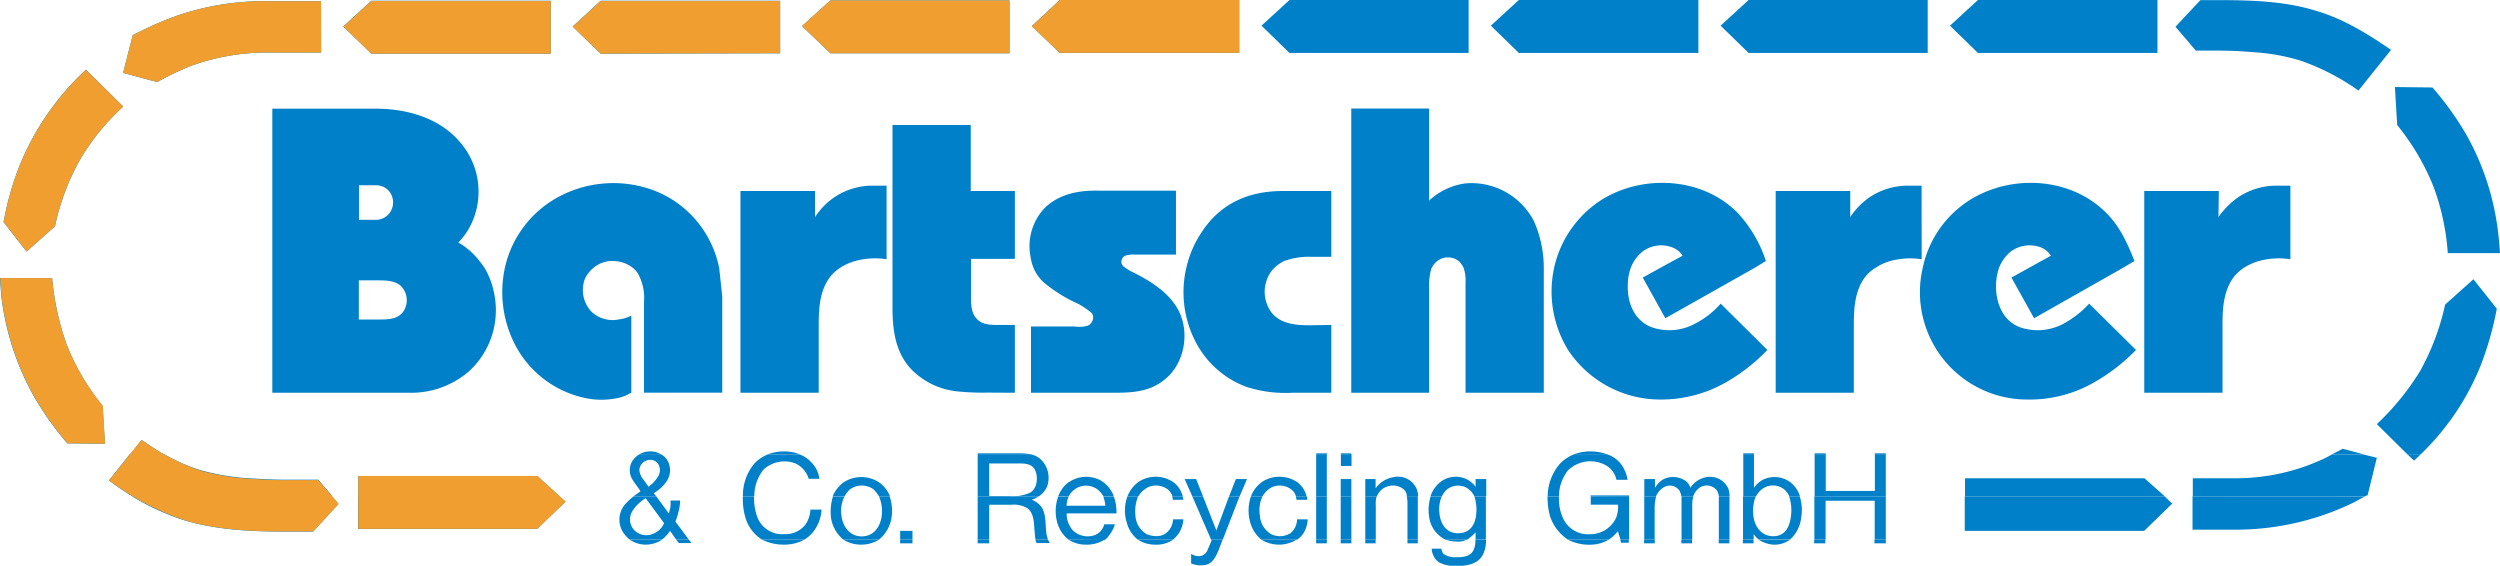 <?xml version="1.0" encoding="UTF-8"?> <svg xmlns="http://www.w3.org/2000/svg" id="Ebene_1" data-name="Ebene 1" viewBox="0 0 469.3 106.2"><defs><style>.cls-1,.cls-2{fill:#0080c9;}.cls-2,.cls-3{fill-rule:evenodd;}.cls-3{fill:#ef9e2f;}</style></defs><polygon class="cls-1" points="103.39 10.08 103.39 0.14 69.7 0.14 64.44 4.97 69.7 10.08 103.39 10.08"></polygon><path class="cls-1" d="M-181.33,28.1a55.45,55.45,0,0,0-3,10.59l4.32,5.54,5.33-4.75A44.43,44.43,0,0,1-170,27a43.43,43.43,0,0,1,8.13-10l-7-6.92A50.34,50.34,0,0,0-181.33,28.1Z" transform="translate(185 3)"></path><path class="cls-1" d="M-124.74-2.78H-135A50.32,50.32,0,0,0-151.59-.12a64.49,64.49,0,0,0-8.5,3.74l-1.8,7.06,6.41,1.73A50.18,50.18,0,0,1-149,9.31a42,42,0,0,1,14-2.45h10.29Z" transform="translate(185 3)"></path><polygon class="cls-1" points="146.45 10.01 146.45 0.14 112.75 0.14 107.5 4.97 112.75 10.08 146.45 10.01"></polygon><path class="cls-1" d="M-51.22,43.37a19.6,19.6,0,0,0-11.52-10.8A21.76,21.76,0,0,0-81,34.44a20,20,0,0,0-9.22,12.82A21.51,21.51,0,0,0-88.16,62a19.31,19.31,0,0,0,12.67,9.64,14.54,14.54,0,0,0,7.06-.07,9.1,9.1,0,0,0,1.94-.86V56.26a7.52,7.52,0,0,1-2.45.72,5.76,5.76,0,0,1-5-1.44,5.91,5.91,0,0,1-1.23-6.27,6.08,6.08,0,0,1,1.59-2A5.44,5.44,0,0,1-69.8,46a6.08,6.08,0,0,1,3.53,1.23,4.51,4.51,0,0,1,1.08,1.22,9.49,9.49,0,0,1,1.08,5.26v17h14.69V52.66l-.58-5.4A20.55,20.55,0,0,0-51.22,43.37Z" transform="translate(185 3)"></path><path class="cls-1" d="M-28.33,34A13,13,0,0,0-32,37.75V32.86H-46V70.73h14.69V57.91c0-3.17.21-6.55,2.3-9.14a8.61,8.61,0,0,1,1.73-1.51,10.76,10.76,0,0,1,3.24-1.37,14,14,0,0,1,5.47-.22V31.85h-2.45A12.88,12.88,0,0,0-28.33,34Z" transform="translate(185 3)"></path><polygon class="cls-1" points="275.69 9.94 275.69 0 242.06 0 236.81 4.82 242.06 9.94 275.69 9.94"></polygon><polygon class="cls-1" points="318.82 9.94 318.82 0 285.12 0 279.86 4.82 285.12 9.94 318.82 9.94"></polygon><path class="cls-1" d="M271.77,31.92a44.43,44.43,0,0,1,2.73,12.6h9.8c-.08-1.08-.15-2.23-.29-3.31a49.14,49.14,0,0,0-5.91-18.72,57.05,57.05,0,0,0-6.48-9.07l-7.05-.08.43,7.13A44.9,44.9,0,0,1,271.77,31.92Z" transform="translate(185 3)"></path><polygon class="cls-1" points="361.87 9.94 361.87 0 328.25 0 322.99 4.82 328.25 9.94 361.87 9.94"></polygon><polygon class="cls-1" points="232.63 9.94 232.63 0 198.94 0 193.68 4.9 198.94 9.94 232.63 9.94"></polygon><polygon class="cls-1" points="189.5 10.01 189.5 0.07 155.88 0.07 150.55 4.9 155.88 10.01 189.5 10.01"></polygon><polygon class="cls-1" points="405 9.94 405 0 371.3 0 366.05 4.82 371.3 9.94 405 9.94"></polygon><path class="cls-1" d="M235.19,34a15.45,15.45,0,0,0-3.74,3.74l.07-4.89h-14V70.73h14.69V57.91c0-3.17.21-6.55,2.3-9.14a8.61,8.61,0,0,1,1.73-1.51,10.76,10.76,0,0,1,3.24-1.37,14,14,0,0,1,5.47-.22V31.85h-2.52A13,13,0,0,0,235.19,34Z" transform="translate(185 3)"></path><path class="cls-1" d="M40.5,40.7a19.7,19.7,0,0,0-2.8,6.56,20.18,20.18,0,0,0,1.58,13.6,17.71,17.71,0,0,0,9.58,8.72,23.8,23.8,0,0,0,8.71,1.15h7.34V58L61,58.06c-2.44,0-5.32-.15-7.12-2.16a6.5,6.5,0,0,1-1-6.56,5.76,5.76,0,0,1,1.37-2.08A7,7,0,0,1,56.06,46a13.52,13.52,0,0,1,5.11-.79h3.74V32.86H56.13C49.58,32.78,44.1,35.09,40.5,40.7Z" transform="translate(185 3)"></path><path class="cls-1" d="M90.18,31.42a12.33,12.33,0,0,0-6.91,3.24V17.38H68.66V70.73H83.27v-20a11.21,11.21,0,0,1,.36-3.09c0-.15.07-.22.15-.36a3.51,3.51,0,0,1,1.51-1.59,3.29,3.29,0,0,1,3.6.36,4.48,4.48,0,0,1,.86,1.23,7.51,7.51,0,0,1,.36,2.8V70.73H104.8V47.26a21.71,21.71,0,0,0-1.87-8.79A13.21,13.21,0,0,0,90.18,31.42Z" transform="translate(185 3)"></path><path class="cls-1" d="M175.72,31.85h-2.45A13,13,0,0,0,166,34a13.9,13.9,0,0,0-3.67,3.74V32.86h-14V70.73H163V57.91c0-3.17.21-6.55,2.3-9.14a7.22,7.22,0,0,1,1.8-1.51,9.68,9.68,0,0,1,3.17-1.37,14.07,14.07,0,0,1,5.47-.22Z" transform="translate(185 3)"></path><path class="cls-1" d="M263.85,6.36c-4.39-3-8.93-5.83-14.11-7.34-6.05-1.88-12.6-2-18.94-2h-2.74l-4.68,5L227.2,6.5h3.89c2.23,0,4.53.08,6.77.29a38.1,38.1,0,0,1,9,1.59A43.25,43.25,0,0,1,257.73,14Z" transform="translate(185 3)"></path><path class="cls-1" d="M274,54.17a45.72,45.72,0,0,1-4.68,12.45,48.64,48.64,0,0,1-8.14,10l5.69,5.62h2.59A47.9,47.9,0,0,0,280.7,65.54a60.69,60.69,0,0,0,3-10.58l-4.39-5.54Z" transform="translate(185 3)"></path><path class="cls-1" d="M133.17,57.77a10.08,10.08,0,0,1-8.14.65c-3.17-1.23-4.53-4.47-4.46-7.71a9.44,9.44,0,0,1,.57-3.45,7,7,0,0,1,2.16-3,5.8,5.8,0,0,1,5.69-.79A3.82,3.82,0,0,1,130.86,45l-4.24,2.31-3.24,1.8,4.24,7.63,16.71-9.43L146.49,46a24.23,24.23,0,0,0-5.26-9c-6.48-6.62-17.35-7.34-25.2-2.73a20.36,20.36,0,0,0-9.29,13,21,21,0,0,0,2.6,15.4A20.73,20.73,0,0,0,126.69,72a24.53,24.53,0,0,0,12.45-3.31,34.78,34.78,0,0,0,7.64-6L138,54A16.14,16.14,0,0,1,133.17,57.77Z" transform="translate(185 3)"></path><path class="cls-1" d="M202.36,57.77a10.26,10.26,0,0,1-8.21.65c-3.17-1.23-4.46-4.47-4.46-7.71a11.19,11.19,0,0,1,.57-3.45,7.63,7.63,0,0,1,2.16-3,5.93,5.93,0,0,1,5.76-.79A4,4,0,0,1,200,45l-4.17,2.31-3.24,1.8,4.25,7.63,16.63-9.43L215.68,46c-1.3-3.31-2.74-6.48-5.26-9-6.55-6.62-17.35-7.34-25.2-2.73a19.84,19.84,0,0,0-9.28,13A20.14,20.14,0,0,0,195.81,72a24.16,24.16,0,0,0,12.45-3.31,34.74,34.74,0,0,0,7.71-6L207.18,54A18.65,18.65,0,0,1,202.36,57.77Z" transform="translate(185 3)"></path><rect class="cls-1" x="327.24" y="85.1" width="2.02" height="0.14"></rect><rect class="cls-1" x="340.63" y="85.1" width="2.09" height="0.14"></rect><path class="cls-1" d="M-172.47,61.73a50,50,0,0,1-2.74-12.53H-185c.07,1.08.14,2.16.22,3.24a50.77,50.77,0,0,0,6,18.72,57.75,57.75,0,0,0,6.41,9.07l7.06.07-.43-7.12A43.46,43.46,0,0,1-172.47,61.73Z" transform="translate(185 3)"></path><rect class="cls-1" x="351.94" y="85.1" width="2.09" height="0.14"></rect><polygon class="cls-1" points="437.83 85.25 443.52 85.25 439.78 84.24 437.83 85.25"></polygon><path class="cls-1" d="M-160.52,82.25h6.19c-1.37-.79-2.73-1.73-4.1-2.67Z" transform="translate(185 3)"></path><path class="cls-1" d="M-40.78,82.25H-35a6.05,6.05,0,0,0-1.66-.43A8.65,8.65,0,0,0-40.78,82.25Z" transform="translate(185 3)"></path><path class="cls-1" d="M28.41,48.48l-1.15-.58a8.07,8.07,0,0,1-1-.64,1.41,1.41,0,0,1-.65-.65A1.22,1.22,0,0,1,26.25,45a4.47,4.47,0,0,1,1.65-.21h7.85v-12H21.35c-3.6-.08-7.27.5-10.08,3.09a10.41,10.41,0,0,0-2.81,9.36A9,9,0,0,0,9,47.26,8,8,0,0,0,10.91,50a28.23,28.23,0,0,0,5.55,3.6l1.08.51a15.93,15.93,0,0,1,2.3,1.58c.79.72.22,2.09-.65,2.45a5.91,5.91,0,0,1-2.52.14H8.54V70.73h14.9c3.67,0,7.13,0,10.15-2.45,3.67-2.88,4.75-8.5,2.81-12.67C34.82,52.3,31.58,50.14,28.41,48.48Z" transform="translate(185 3)"></path><path class="cls-1" d="M110.56,82.25h6a8,8,0,0,0-1.8-.43A8.9,8.9,0,0,0,110.56,82.25Z" transform="translate(185 3)"></path><rect class="cls-1" x="247.1" y="85.1" width="2.02" height="0.14"></rect><path class="cls-1" d="M5.51,70.73V58h-3c-1.37,0-3,0-4-1-1.16-1.08-1.23-2.67-1.23-4.11V45.6H5.51V32.86H-2.77V20.47H-17.46V54.82c0,5.11.87,9.86,5.26,13a13.94,13.94,0,0,0,7,2.66,46.82,46.82,0,0,0,5.55.22Z" transform="translate(185 3)"></path><rect class="cls-1" x="251.71" y="85.1" width="1.94" height="0.14"></rect><path class="cls-1" d="M-64.9,82.25H-61a3.47,3.47,0,0,0-1.87-.51A3.79,3.79,0,0,0-64.9,82.25Z" transform="translate(185 3)"></path><path class="cls-1" d="M-1.47,82.1v.15H8.32a13.44,13.44,0,0,0-2.45-.15Z" transform="translate(185 3)"></path><path class="cls-1" d="M-94.06,47.26a19.82,19.82,0,0,0-2.24-2.74,14.46,14.46,0,0,0-2.66-2,12.84,12.84,0,0,0,2.52-3.67,14.14,14.14,0,0,0-2.23-15.19c-3.82-4.54-10-6.26-15.77-6.26h-19.44V70.73h25.78a16.54,16.54,0,0,0,11.23-4.11,15.55,15.55,0,0,0,4.53-15A14.21,14.21,0,0,0-94.06,47.26Zm-23.55-15.48h3.24a3.14,3.14,0,0,1,2.88,1.87,3.36,3.36,0,0,1-.36,3.31,3.18,3.18,0,0,1-2.37,1.3h-3.39Zm8.43,23.54c-1.08,1.73-3.17,1.66-5,1.66h-3.46V49.63h3.46c1.51,0,3.09,0,4.32.94A3.82,3.82,0,0,1-109.18,55.32Z" transform="translate(185 3)"></path><path class="cls-2" d="M-160.16,90.17a43.75,43.75,0,0,1-4.39-3l4-5h6.19a34.89,34.89,0,0,0,6.7,3,43.45,43.45,0,0,0,9.07,1.59c2.3.14,4.54.28,6.84.28h6.48l2.59,3Zm42.41,0V86.35h33.62l4.18,3.82Zm51.69,0s.08,0,.08-.07c.43-.29.79-.58,1.22-.87-.43-.72-1-1.37-1.44-2.09a3.35,3.35,0,0,1-.22-3.38,3.81,3.81,0,0,1,1.52-1.51H-61a2.93,2.93,0,0,1,1.23,1.08,3.69,3.69,0,0,1-.15,4.1,7.4,7.4,0,0,1-2.37,2.16l.5.58Zm20.52,0A9.34,9.34,0,0,1-43.38,84a7.15,7.15,0,0,1,2.6-1.73H-35a5.64,5.64,0,0,1,2.3,1.51,5.24,5.24,0,0,1,1.51,3.1h-2A4.67,4.67,0,0,0-35.67,84a5.79,5.79,0,0,0-6,1.15,7.94,7.94,0,0,0-1.73,5Zm16.85,0a6.21,6.21,0,0,1,2-2.59,6.07,6.07,0,0,1,6.76,0,5.83,5.83,0,0,1,2,2.59H-20a7.64,7.64,0,0,0-1-1.3,3.78,3.78,0,0,0-4.46,0,5.91,5.91,0,0,0-1,1.3Zm27.22,0V82.25H8.32a4.08,4.08,0,0,1,2.16,1.08,4.83,4.83,0,0,1,1.08,5A4.09,4.09,0,0,1,10,90.17Zm15.12,0a6.51,6.51,0,0,1,1.29-2.09,5.81,5.81,0,0,1,6.48-1,5.65,5.65,0,0,1,2.67,3.1H22.14a4.3,4.3,0,0,0-1.22-1.37,3.58,3.58,0,0,0-4.1,0,4.33,4.33,0,0,0-1.23,1.37Zm13,0a6,6,0,0,1,2.23-2.81,5.89,5.89,0,0,1,6.48.22,4.71,4.71,0,0,1,1.66,2.59H35.1a3.23,3.23,0,0,0-.79-1.23,3.71,3.71,0,0,0-3.74-.5,4.35,4.35,0,0,0-1.87,1.73Zm12.17,0-1.44-3.24h2.16l1.29,3.24Zm6.91,0L47,86.93h2.09L47.7,90.17Zm4.1,0a5.83,5.83,0,0,1,2.24-2.81,6,6,0,0,1,6.55.22,4.7,4.7,0,0,1,1.65,2.59h-2a2.31,2.31,0,0,0-.79-1.23,3.6,3.6,0,0,0-3.68-.5A4.35,4.35,0,0,0,52,90.17Zm12.24,0V82.25h2v7.92Zm4.61,0V86.93h2v3.24Zm4.61,0V86.93h1.94v1.73a5.14,5.14,0,0,1,3.39-2.09A3.8,3.8,0,0,1,81,88.94a4.18,4.18,0,0,1,.21,1.23H79.1a1.85,1.85,0,0,0-.58-1.3,3.2,3.2,0,0,0-3.38-.43,3,3,0,0,0-1.66,1.73Zm12.24,0a5.65,5.65,0,0,1,1.66-2.52A4.7,4.7,0,0,1,90.4,87,4.76,4.76,0,0,1,92,88.37V86.93h2v3.24H91.77a3.71,3.71,0,0,0-1.3-1.51,3.35,3.35,0,0,0-4,.36,4,4,0,0,0-.79,1.15Zm22,0a9.47,9.47,0,0,1,2.3-6.12,7.63,7.63,0,0,1,2.74-1.8h6a5.48,5.48,0,0,1,2.73,1.87,6.7,6.7,0,0,1,1.23,2.95h-2.09A4.14,4.14,0,0,0,116,84.12a6,6,0,0,0-6.69,1.22,7.94,7.94,0,0,0-1.66,4.83Zm8.06,0V90h7.2v.22Zm10.08,0V86.93h2v1.65A4.77,4.77,0,0,1,127.19,87a4.12,4.12,0,0,1,3.89.07,2.3,2.3,0,0,1,1.22,1.51A4.57,4.57,0,0,1,136,86.5a3.8,3.8,0,0,1,3.38,2.08,4.06,4.06,0,0,1,.29,1.59h-2a3.06,3.06,0,0,0-.36-1.08,2.41,2.41,0,0,0-3.09-.65,3.3,3.3,0,0,0-1.37,1.73h-2.23a3.27,3.27,0,0,0-.36-1.08,2.2,2.2,0,0,0-3.1-.51,3.5,3.5,0,0,0-1.29,1.59Zm18.58,0V82.25h2v6.33a4.82,4.82,0,0,1,1.65-1.51,5,5,0,0,1,5.26.51,5.32,5.32,0,0,1,1.73,2.59h-2a4.21,4.21,0,0,0-.79-1.15,3.37,3.37,0,0,0-4.39-.15,4.39,4.39,0,0,0-1.08,1.3Zm13.39,0V82.25h2.09v6.91h9.22V82.25H169v7.92Zm28.23,0V86.78h33.69l3.82,3.39Zm42.76,0V86.78h7.78A39.09,39.09,0,0,0,251.46,83c.44-.22.94-.51,1.37-.72h5.69l2.66.65-1.72,7-.44.22ZM66.71,82.25v2.23h2V82.25Zm200.16,0,1.3,1.22,1.29-1.22ZM-63.25,88.37l-.93-1.3a3.17,3.17,0,0,1-.8-1.8,2,2,0,0,1,1.3-1.8,1.88,1.88,0,0,1,2.09.43,2.19,2.19,0,0,1,.21,2.38,6.49,6.49,0,0,1-1.87,2.09ZM.69,90.1V84H5.58c1.23,0,3-.15,3.68,1.15s.5,3.67-1,4.39a8.17,8.17,0,0,1-4,.58Z" transform="translate(185 3)"></path><path class="cls-2" d="M-66.78,98.3a6.4,6.4,0,0,1-1.15-1.22,4.43,4.43,0,0,1,.15-5.26,12.87,12.87,0,0,1,1.72-1.65h4.25l2.38,3.24c.07-.43.21-.87.29-1.3a6.3,6.3,0,0,0,0-1.15h1.8a7.51,7.51,0,0,1-.29,2.09,14.6,14.6,0,0,1-.58,1.87l2.52,3.38h-2.37l-1.16-1.65A7.45,7.45,0,0,1-60.37,98c-.14.07-.21.21-.36.28Zm24.84,0a7.22,7.22,0,0,1-3.16-4.24,12.07,12.07,0,0,1-.44-3.89h2.09a10.83,10.83,0,0,0,.65,4,5,5,0,0,0,5,3.1,4.74,4.74,0,0,0,4-1.8,5.41,5.41,0,0,0,.93-2.81h2.09A7.35,7.35,0,0,1-32,96.36a6.35,6.35,0,0,1-2,1.94Zm15.27,0A6.47,6.47,0,0,1-29,94.2a9.7,9.7,0,0,1,.36-4h2.16a6.25,6.25,0,0,0-.57,3.6c.28,2.09,1.58,3.89,3.81,3.89s3.46-1.73,3.75-3.82A7.13,7.13,0,0,0-20,90.17H-18a8.46,8.46,0,0,1,.36,4A6.65,6.65,0,0,1-20,98.3Zm10.65,0V96.65h2.31V98.3Zm14.55,0V90.17H10a5.85,5.85,0,0,1-1.3.65,4.1,4.1,0,0,1,1.87,1.44c.94,1.58.58,3.6.94,5.32.07.22.14.51.21.72H9.4c-.14-.64-.14-1.29-.22-1.87-.07-1.37-.14-3.31-1.44-4.1a5.15,5.15,0,0,0-2.95-.58H.69V98.3Zm17.06,0a6.1,6.1,0,0,1-2.09-3.09,8.05,8.05,0,0,1,.15-5h1.94a.26.26,0,0,1-.07.21,3.73,3.73,0,0,0-.29,1.52H22.5a7.31,7.31,0,0,0-.36-1.66v-.07h1.95l.21.65a9.8,9.8,0,0,1,.29,2.52H15.23a4.64,4.64,0,0,0,1.15,3.16,4,4,0,0,0,4.25.87,2.91,2.91,0,0,0,1.66-2h2a6.1,6.1,0,0,1-1.15,2.16,2.59,2.59,0,0,1-.79.79Zm13,0a6,6,0,0,1-2.08-3.24,7.53,7.53,0,0,1,.14-4.89h2a7.35,7.35,0,0,0-.51,3.53,4.32,4.32,0,0,0,2.16,3.6c1.08.43,2.74.57,3.67-.29a3.37,3.37,0,0,0,1.23-2.52h1.94a5.41,5.41,0,0,1-.93,2.73,7.13,7.13,0,0,1-1,1.08Zm13.76,0-3.53-8.13h2l2.52,6.41,2.38-6.41H47.7L44.54,98.3Zm9.43,0a6.46,6.46,0,0,1-2.09-3.24,8.17,8.17,0,0,1,.14-4.89H52a6,6,0,0,0-.5,3.53,4.4,4.4,0,0,0,2.16,3.6,3.78,3.78,0,0,0,3.6-.22,3.42,3.42,0,0,0,1.22-2.59h2a5.34,5.34,0,0,1-.87,2.73,5,5,0,0,1-1.08,1.08Zm10.29,0V90.17h2V98.3Zm4.61,0V90.17h2V98.3Zm4.61,0V90.17h2.16c-.07.14-.07.29-.14.43A8.28,8.28,0,0,0,73.26,92V98.3Zm7.92,0v-7a7.32,7.32,0,0,0-.14-1.15h2.08V98.3Zm7.13,0A5.56,5.56,0,0,1,83.27,94a8.67,8.67,0,0,1,.29-3.81h2.09a6.21,6.21,0,0,0-.43,3.24c.21,2,1.36,3.74,3.6,3.67s3.16-1.73,3.31-3.74a8,8,0,0,0-.36-3.17h2.16V98.3H92V96.94a10.09,10.09,0,0,1-1.29,1.15,1,1,0,0,1-.29.21Zm23,0A8.54,8.54,0,0,1,106,94a13.51,13.51,0,0,1-.5-3.81h2.16a8.51,8.51,0,0,0,.72,4,5.12,5.12,0,0,0,5,3.1,5.37,5.37,0,0,0,5-3.1,5.63,5.63,0,0,0,.36-2.45h-5.12V90.17h7.2V98.3H119.2l-.5-1.58A7.17,7.17,0,0,1,117,98.3Zm14.32,0V90.17h2.24a7.77,7.77,0,0,0-.29,2.23v5.9Zm7,0V90.17h2.23a5.85,5.85,0,0,0-.22,1.94V98.3Zm7,0V90.17h2V98.3Zm4.54,0V90.17h2.38a7.72,7.72,0,0,0-.44,3.6c.22,2.09,1.52,3.89,3.75,3.89s3.09-1.8,3.31-3.82a8,8,0,0,0-.36-3.67h2a8.5,8.5,0,0,1,.28,4,6.44,6.44,0,0,1-2.08,4.1h-5.91a5.52,5.52,0,0,1-.93-1v1Zm13.39,0V90.17H169V98.3h-2.08V91h-9.22V98.3Zm-315.79-8.13a45.07,45.07,0,0,0,9.65,4.46c6.19,1.87,12.67,2.16,19,2.16h5.32l4.76-5.18-1.23-1.44Zm42.41,0v6.12h33.62l5.33-5.11-1.15-1Zm152.85,0a2.26,2.26,0,0,0,.15.65h1.94c-.07-.22-.07-.44-.14-.65Zm23.19,0c.07.21.07.43.14.65h2a1.79,1.79,0,0,0-.08-.65Zm125.57,0v6.48h33.69l5.26-5.11-1.44-1.37Zm42.76,0v6.26h7.64A50.66,50.66,0,0,0,257,91.25c.65-.36,1.29-.72,2-1.08Zm-290.37.36,3.45,4.68a3.68,3.68,0,0,1-1.94,1.94,3.19,3.19,0,0,1-3.6-.57,2.94,2.94,0,0,1-.43-3.6,7.38,7.38,0,0,1,2.52-2.45Z" transform="translate(185 3)"></path><path class="cls-2" d="M-66.78,98.3a5.33,5.33,0,0,0,3,.94,5.73,5.73,0,0,0,3.09-.94Zm8.72,0,.5.65h2.38l-.51-.65Zm16.12,0a9,9,0,0,0,4.11.94A7.85,7.85,0,0,0-34,98.3Zm15.27,0a6.14,6.14,0,0,0,3.38.94A6.22,6.22,0,0,0-20,98.3Zm10.65,0V99h2.31V98.3Zm14.55,0V99H.69V98.3Zm10.87,0a1.11,1.11,0,0,0,.22.65h2.44a2.83,2.83,0,0,0-.36-.65Zm6.19,0a5.91,5.91,0,0,0,3.31.94,6.22,6.22,0,0,0,3.46-.94Zm13,0a5.92,5.92,0,0,0,3.32.94,5.4,5.4,0,0,0,3.31-.94Zm13.76,0,.07.22-.72,1.66a1.8,1.8,0,0,1-1.44,1.22,2.75,2.75,0,0,1-1.66-.43v1.8a4.59,4.59,0,0,0,2.95.21c1.16-.36,1.73-1.58,2.16-2.59l.8-2.09Zm9.43,0a6.3,6.3,0,0,0,6.62,0Zm10.29,0V99h2V98.3Zm4.61,0V99h2V98.3Zm4.61,0V99h1.94V98.3Zm7.92,0V99h1.94V98.3Zm7.13,0a6.11,6.11,0,0,0,2,.36,3.68,3.68,0,0,0,2-.36Zm5.61,0a3.9,3.9,0,0,1-.36,2c-.57,1.15-1.87,1.3-3.09,1.3A4,4,0,0,1,86,101a1.79,1.79,0,0,1-.43-1h-1.8a3.24,3.24,0,0,0,1.29,2.52,6.39,6.39,0,0,0,3.46.72c1.94,0,4.17-.36,5-2.45a5.85,5.85,0,0,0,.43-2.45Zm17.36,0a8.86,8.86,0,0,0,5.25.87A6.67,6.67,0,0,0,117,98.3Zm9.86,0,.14.58h1.44V98.3Zm4.46,0V99h2V98.3Zm7,0V99h2V98.3Zm7,0V99h2V98.3Zm4.54,0V99h2V98.3Zm2.95,0a6.18,6.18,0,0,0,2.16.87,4.9,4.9,0,0,0,3.75-.87Zm10.44,0V99h2.09V98.3Zm11.31,0V99H169V98.3Z" transform="translate(185 3)"></path><path class="cls-3" d="M4.5,7H-29.12L-34.45,1.9l5.33-4.83H4.5V7Zm43.13-.07H13.94l-5.26-5L13.94-3H47.63V6.94Zm-129.24.14H-115.3L-120.56,2l5.26-4.83h33.69V7.08ZM-38.55,7l-33.7.07L-77.5,2l5.25-4.83h33.7V7Zm-79.2,89.28h33.62l5.33-5.11-5.33-4.83h-33.62v9.94ZM-168.87,10.1l7,6.92A43.43,43.43,0,0,0-170,27a44.43,44.43,0,0,0-4.68,12.46L-180,44.23l-4.32-5.54a55.45,55.45,0,0,1,3-10.59,50.34,50.34,0,0,1,12.46-18Zm44.13-12.88V6.86H-135a42,42,0,0,0-14,2.45,50.18,50.18,0,0,0-6.48,3.1l-6.41-1.73,1.8-7.06a64.49,64.49,0,0,1,8.5-3.74A50.32,50.32,0,0,1-135-2.78ZM-185,49.2h9.79a50,50,0,0,0,2.74,12.53,43.46,43.46,0,0,0,6.77,11.45l.43,7.12-7.06-.07a57.75,57.75,0,0,1-6.41-9.07,50.77,50.77,0,0,1-6-18.72c-.08-1.08-.15-2.16-.22-3.24Zm20.45,38,6.12-7.64a41.55,41.55,0,0,0,10.8,5.69,43.45,43.45,0,0,0,9.07,1.59c2.3.14,4.54.28,6.84.28h6.48l3.82,4.47-4.76,5.18h-5.32c-6.34,0-12.89-.29-19-2.16a49.62,49.62,0,0,1-14-7.41Z" transform="translate(185 3)"></path></svg> 